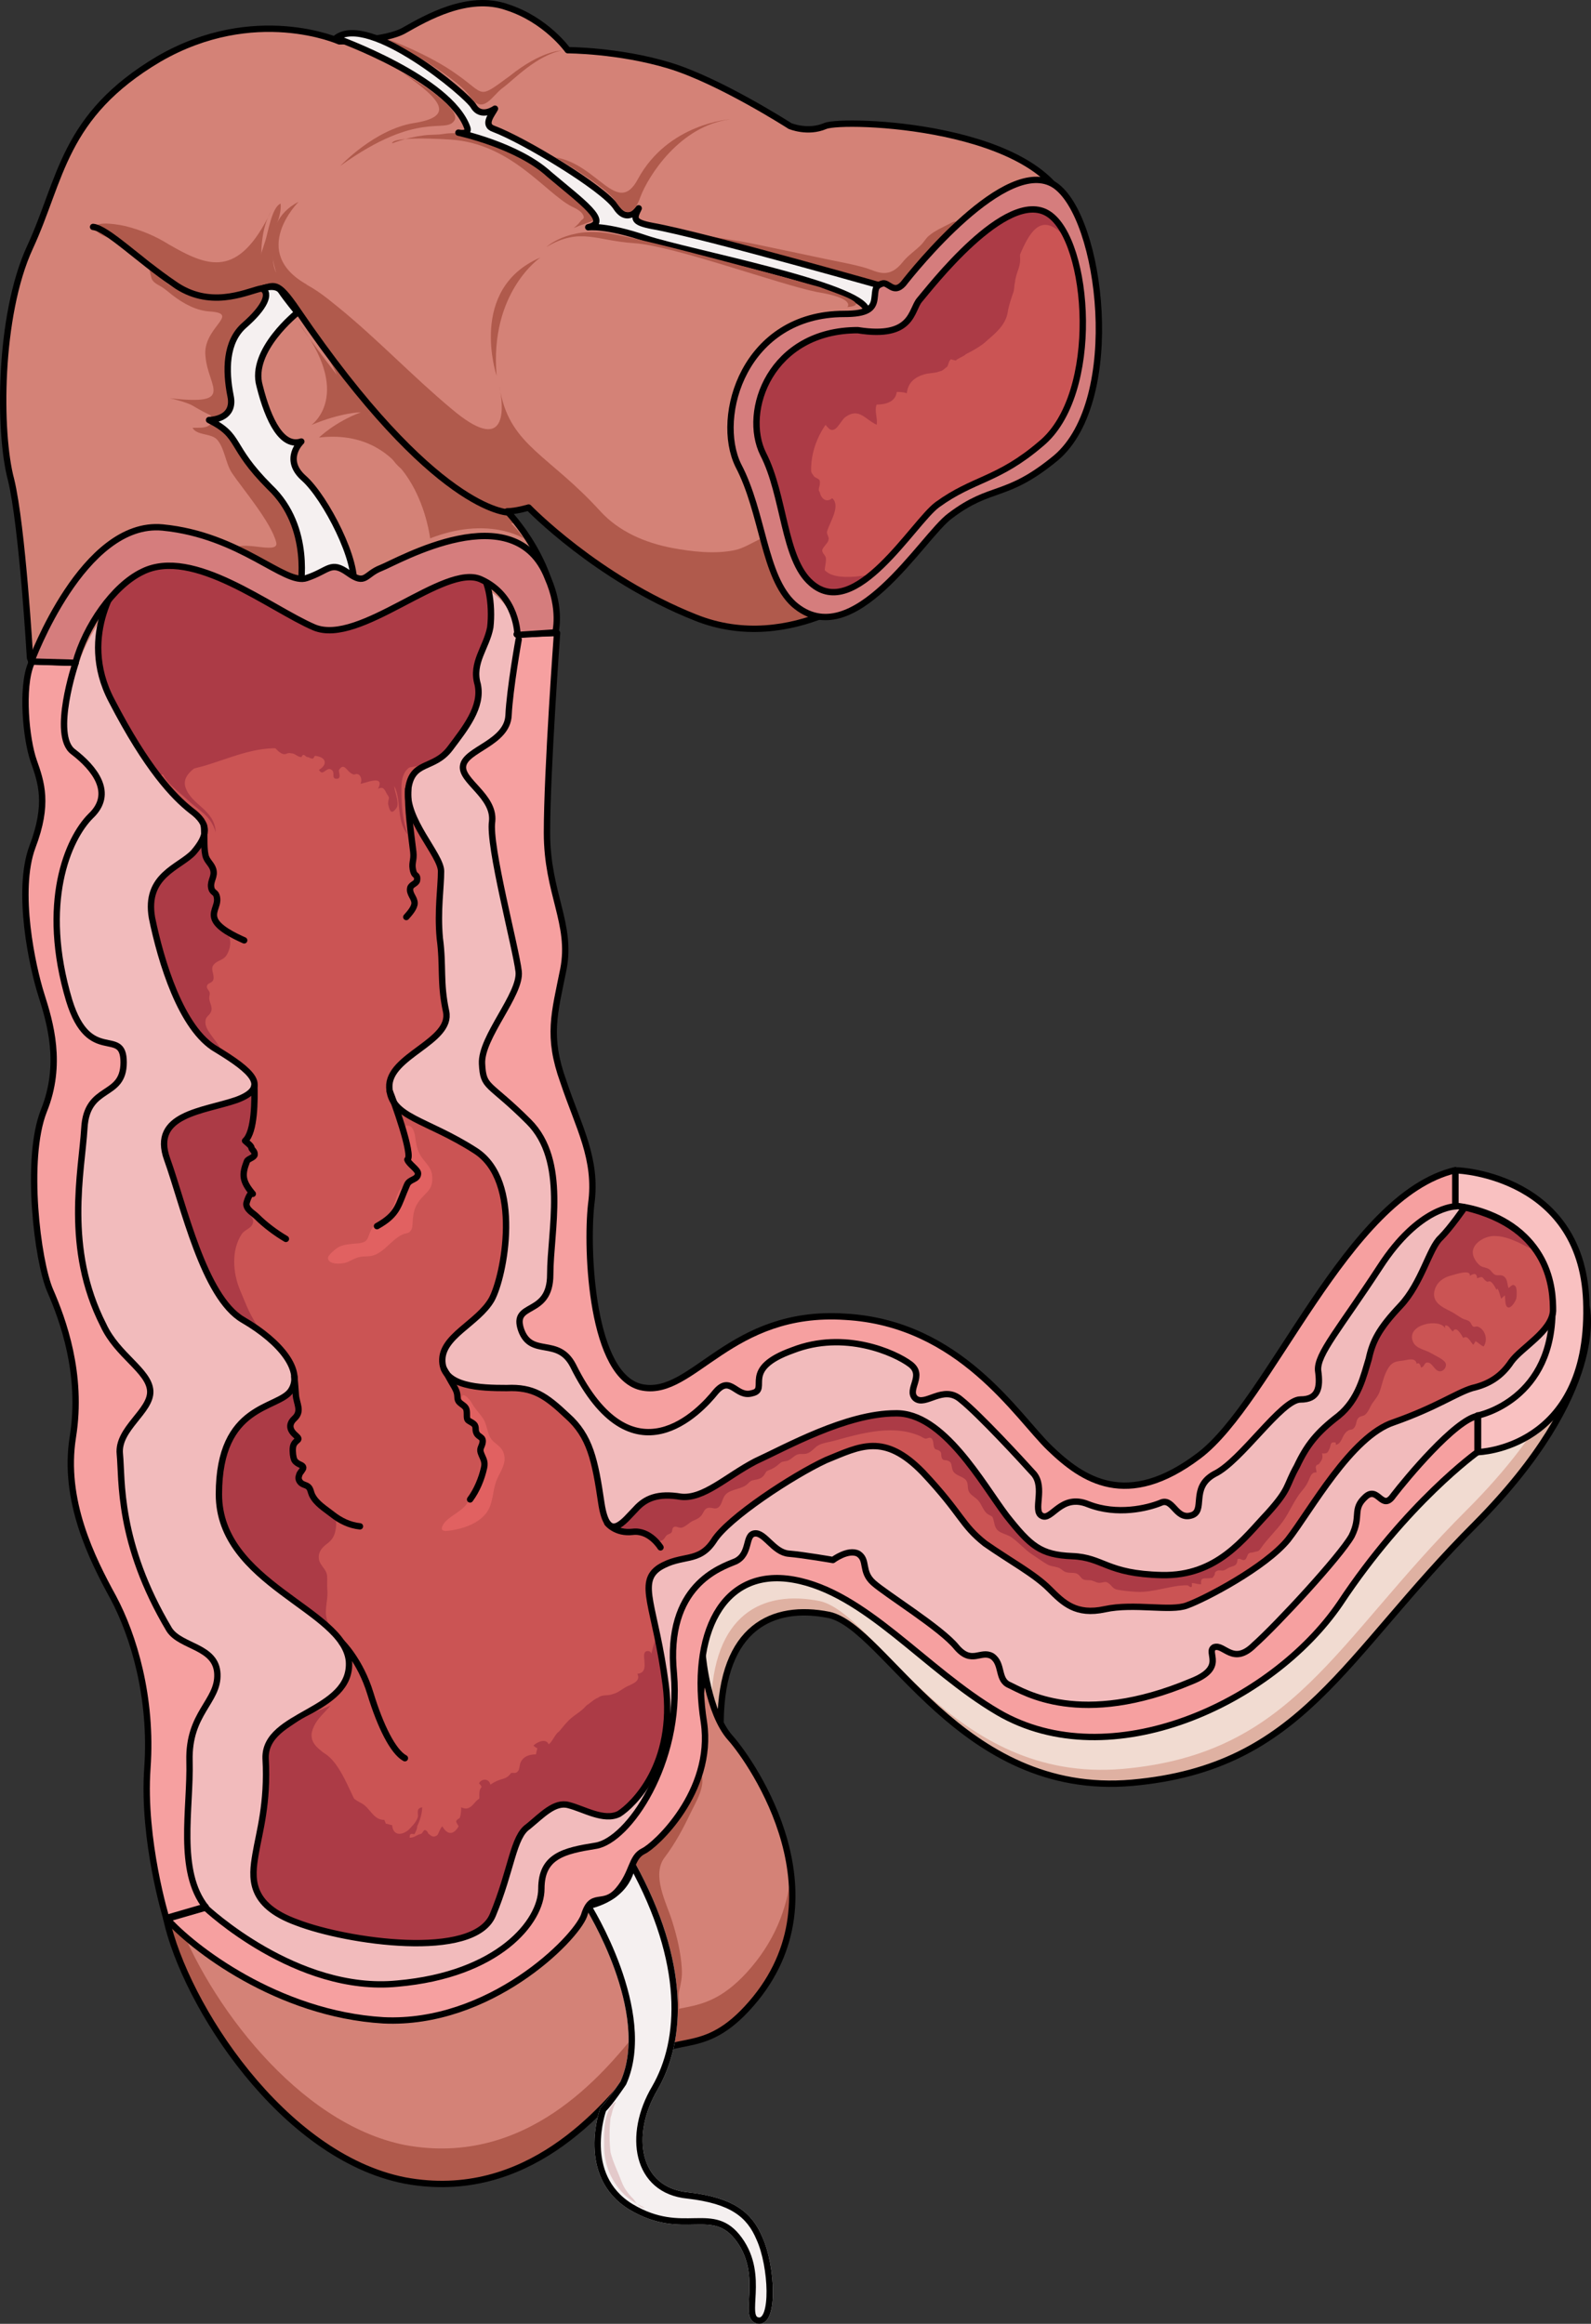 <?xml version="1.0" encoding="utf-8"?>
<!-- Generator: Adobe Illustrator 16.0.0, SVG Export Plug-In . SVG Version: 6.00 Build 0)  -->
<!DOCTYPE svg PUBLIC "-//W3C//DTD SVG 1.1//EN" "http://www.w3.org/Graphics/SVG/1.1/DTD/svg11.dtd">
<svg version="1.1" id="Layer_1" xmlns="http://www.w3.org/2000/svg" xmlns:xlink="http://www.w3.org/1999/xlink" x="0px" y="0px"
	 width="250.163px" height="365.31px" viewBox="0 0 250.163 365.31" enable-background="new 0 0 250.163 365.31"
	 xml:space="preserve">
<rect x="0" y="0" width="250.163" height="365.31" fill="#333333" stroke="none"/>
<g>
	<path fill-rule="evenodd" clip-rule="evenodd" fill="#D48277" d="M4.838,103.38c0,0-1.191-20.456-2.979-27.805
		c-1.984-7.547-1.984-25.818,2.979-36.741C9.8,28.109,9.998,18.377,25.083,9.44C40.169,0.503,53.27,6.66,53.27,6.66
		s7.542,0,10.52-1.788c3.176-1.986,9.925-5.958,16.078-3.773c5.955,2.185,9.329,6.752,9.329,6.752s8.138,0,16.077,2.582
		c7.94,2.383,19.056,9.334,19.056,9.334s2.778,1.39,5.558,0c2.779-1.192,34.537-0.199,38.508,13.902
		c3.97,14.3-29.774,57.992-29.774,57.992s-13.895,11.718-29.178,5.561C93.96,91.066,83.241,79.746,83.241,79.746
		s-1.984,0.794-3.374,0.794c0,0,8.535,8.54,7.543,19.066c-0.993,10.327-3.177,31.578-3.177,47.267
		c0,15.491,6.947,50.645,6.551,57.596c-0.397,6.752,6.55,22.839,15.085,17.079c8.733-5.958,22.827-23.037,46.447-4.17
		c9.131,7.348,14.093,19.265,24.613,18.271c10.52-1.191,20.643-11.916,27.192-21.449c6.551-9.335,18.063-27.606,24.613-27.805
		c0,0,18.46,3.972,17.269,20.258c-0.992,16.285-13.299,19.065-13.299,19.065s-18.46,17.08-23.818,24.429
		c-5.559,7.149-18.46,23.038-35.53,19.86s-23.62-9.136-32.949-17.08c-9.528-7.944-27.193-9.334-31.561,2.185
		c-4.367,11.718,2.184,24.825-8.138,33.563c-10.123,8.938-10.123,8.54-13.498,11.917c-3.176,3.376-23.62,28.201-57.959,0.198
		c-5.161-3.972,0.198-29.394-3.375-38.926c-3.572-9.335-11.711-13.506-10.52-31.976c0.992-18.47-2.184-24.229-4.962-31.578
		c-2.581-7.348-1.39-22.442,0-28.003c1.389-5.362-0.794-9.93-2.978-18.47c-2.184-8.342,0-22.84,1.984-27.606
		C11.189,119.268,4.838,103.38,4.838,103.38L4.838,103.38z"/>
	<path fill-rule="evenodd" clip-rule="evenodd" fill="#B05A4C" d="M146.897,36.448c0.202-0.128,0.408-0.247,0.618-0.359
		c0.61-0.327,1.236-0.639,1.857-0.945c0.184-0.091,0.706-0.415,0.936-0.275c0.781,0.476-1.489,3.213-1.718,3.526
		c-0.962,1.316-2.183,2.395-3.101,3.754c-0.626,0.926-1.264,2.185-2.22,2.815c-1.08,0.712-2.283,1.227-3.599,1.059
		c-0.65-0.083-1.357-0.464-1.86-0.877c-0.479-0.393-1.012-0.598-1.624-0.78c-1.401-0.418-2.734-1.012-4.134-1.428
		c-1.687-0.501-3.408-1.034-5.15-1.299c-3.396-0.516-6.825-0.937-10.149-1.826c-2.616-0.699-5.284-1.412-7.767-2.511
		c-0.173-0.076-0.877-0.336-0.593-0.624c0.142-0.143,0.75,0.004,0.917,0.023c0.776,0.09,1.57,0.255,2.33,0.437
		c0.782,0.188,1.604,0.28,2.405,0.407c1.598,0.253,3.162,0.521,4.751,0.852c3.644,0.759,7.287,1.521,10.927,2.299
		c2.157,0.461,4.381,0.825,6.497,1.457c1.782,0.592,3.565,1.774,5.744-0.985c0.853-1.08,2.031-1.793,2.966-2.784
		c0.387-0.412,0.641-0.9,1.081-1.283C146.289,36.861,146.587,36.645,146.897,36.448z"/>
	<path fill-rule="evenodd" clip-rule="evenodd" fill="#B05A4C" d="M61.671,22.535c0.001,0.001,0.507-0.191,0.534-0.201
		c1.44-0.509,2.945-0.858,4.459-1.055c1.016-0.132,2.076-0.057,3.072-0.224c1.095-0.184,2.28-0.125,3.383-0.037
		c0.527,0.042,1.09,0.053,1.603,0.202c0.816,0.237,1.47,0.821,2.292,1.04c0.735,0.195,1.426,0.437,2.142,0.695
		c0.851,0.308,1.782,0.41,2.618,0.733c0.835,0.322,1.624,0.766,2.387,1.227c1.232,0.744,2.606,1.505,3.623,2.545
		c0.558,0.571,0.995,1.245,1.545,1.824c0.547,0.575,1.231,1.015,1.764,1.602c0.42,0.463,0.8,0.963,1.226,1.423
		c0.483,0.521,1.311,1.003,1.271,1.808c-0.028,0.583-0.639,0.689-1.103,0.861c-0.428,0.159-0.841,0.329-1.277,0.464
		c-0.325,0.102-0.666,0.334-1.008,0.352c0.277-0.133,0.532-0.399,0.745-0.618c0.158-0.162,0.275-0.359,0.43-0.523
		c0.109-0.116,0.324-0.21,0.388-0.35c0.075-0.164-0.018-0.395-0.095-0.539c-0.341-0.632-1.182-1.015-1.793-1.306
		c-4.171-2.183-9.533-9.923-19.067-10.519C61.076,21.344,61.671,22.535,61.671,22.535z"/>
	<g>
		<path fill="#B05A4C" d="M61.184,71.361c0.428,0.731,0.91,1.421,1.463,1.941c0.581,0.545,1.305,0.934,1.91,1.458
			c0.942,0.817,1.805,1.431,2.902,2.041c1.254,0.697,1.939,1.971,3.22,2.631c1.694,0.875,3.165,1.328,5.003,1.626
			c1.824,0.297,3.529,1.546,5.454,1.159c-0.112-0.139-0.159-0.317-0.21-0.488c-0.633-0.755-1.059-1.188-1.059-1.188
			c1.39,0,3.374-0.794,3.374-0.794s10.719,11.32,26.201,17.477c7.43,2.993,14.526,1.759,19.862-0.296
			c0.367-1.693,0.203-3.543-0.28-5.222c-0.792-2.75-2.933-6.981-6.019-7.653c-2.504-0.545-5.032,1.902-7.411,2.417
			c-3.128,0.677-6.816,0.257-9.926-0.334c-4.221-0.801-8.354-2.565-11.292-5.789c-8.022-8.802-14.009-10.255-15.682-18.688
			c0.443,2.764,0.937,9.959-7.725,2.592c-6.123-5.111-11.616-10.943-17.806-15.975c-2.055-1.67-4.371-3.588-6.966-4.337
			c-0.849-0.245-1.607-0.106-2.207-0.486c-0.199-0.126-0.381-0.31-0.543-0.585c-0.731-1.239-0.479-3.125-0.551-4.502
			c-0.116-2.253,1.434-4.073,1.229-6.358c-1.396,0.554-1.969,4.567-2.447,5.983c-0.414,1.225-1.973,5.7-0.666,6.731
			c0.537,0.424,2.098,0.087,2.857,0.546c0.814,0.493,1.531,1.255,2.152,1.969c1.376,1.583,1.978,3.458,3.091,5.125
			c1.55,2.321,3.084,4.632,4.155,7.25c0.523,1.276,1.044,2.991,2.004,4.002c0.742,0.781,1.814,0.688,2.628,1.345
			c1.279,1.034,1.419,2.716,2.099,4.109C60.346,69.781,60.734,70.594,61.184,71.361z"/>
		<path fill="#B05A4C" d="M78.695,61.659c-0.094-0.591-0.187-0.984-0.187-0.984C78.561,61.021,78.631,61.334,78.695,61.659z"/>
	</g>
	<path fill-rule="evenodd" clip-rule="evenodd" fill="#B05A4C" d="M42.595,33.274c-0.926,1.558-1.312,3.542-1.456,5.317
		C41,40.313,41.276,42.007,41.27,43.72c-0.005,1.323,0.707,2.331-0.974,2.667c-1.299,0.26-2.715,0.108-4.004-0.063
		c-2.875-0.38-6.094,0.521-8.669-1.25c-1.578-1.085-2.709-2.787-4.183-4c-0.731-0.602-1.421-0.952-2.267-1.353
		c-0.897-0.424-1.495-1.114-2.313-1.629c-0.827-0.521-3.837-1.033-3.838-2.271c-0.002-1.253,4.142-0.417,4.823-0.245
		c2.348,0.596,4.611,1.536,6.663,2.827C32.666,41.958,37.432,43.932,42.595,33.274z"/>
	<path fill-rule="evenodd" clip-rule="evenodd" fill="#B05A4C" d="M23.472,42.389c0.083,0.058,0.262,1.293,0.438,1.568
		c0.317,0.499,0.778,0.733,1.281,1.014c0.718,0.401,1.284,0.943,1.938,1.443c1.719,1.317,3.774,2.462,5.985,2.558
		c4.777,0.395-1.393,2.569-0.796,7.113c0.398,4.742,4.777,7.706-5.573,6.52c0,0,2.588,0.593,3.583,1.186
		c1.175,0.7,2.153,1.243,3.431,1.765c0.975,0.398,2.342,1.05,3.253,0.268c1.26-1.082,1.414-3.126,1.185-4.646
		c-0.308-2.037-0.99-4.227-0.6-6.316c0.266-1.428,1.576-2.618,2.303-3.817c0.514-0.847,0.756-1.761,1.138-2.664
		c0.272-0.647,0.729-1.197,0.985-1.842c0.32-0.804,0.078-1.236-0.311-1.998c-0.737-1.444-2.078-1.092-3.497-0.738
		c-2.174,0.542-4.325,1.281-6.506,1.768c-1.567,0.35-3.44,0.193-4.859-0.626c-0.68-0.392-1.273-1.03-1.903-1.514
		C24.464,43.059,23.979,42.743,23.472,42.389z"/>
	<path fill-rule="evenodd" clip-rule="evenodd" fill="#B05A4C" d="M30.686,67.243c0.965,0.001,2.201,0.078,2.638-0.926
		c0.28-0.646-0.238-1.063-0.69-1.466c-0.38-0.338-1.276-0.73-1.053-1.233c0.197-0.443,1.046-0.526,1.438-0.729
		c0.716-0.371,1.283-1.012,2.063-1.267c1.748-0.572,2.084,1.479,2.637,2.649c0.388,0.821,0.738,1.677,0.861,2.587
		c0.102,0.742-0.063,1.443,0.237,2.142c0.415,0.968,1.229,1.633,2.037,2.265c1.151,0.9,2.149,1.938,3.032,3.101
		c1.833,2.415,4.877,3.764,6.046,6.647c0.677,1.669,1.125,3.353,1.62,5.082c0.411,1.438,1.214,3.322,0.734,4.845
		c-0.828,2.623-5.884,0.477-7.354-0.073c-2.133-0.797-4.383-1.442-6.381-2.549c-0.553-0.307-1.941-0.91-1.695-1.783
		c0.553-1.962,7.108,0.851,6.575-1.276c-0.793-3.165-5.355-8.506-6.942-10.879c-1.03-1.541-1.11-3.706-2.267-5.17
		c-0.926-1.172-3.252-0.675-3.949-1.958C30.402,67.244,30.541,67.243,30.686,67.243z"/>
	<path fill-rule="evenodd" clip-rule="evenodd" fill="#F1DBD1" d="M249.461,205.474c0,0,3.374,13.092-17.467,34.117
		c-20.841,20.827-27.192,38.282-53.988,40.663c-26.994,2.38-38.705-24.397-47.637-26.382c-8.932-1.785-16.871,1.984-17.07,16.662
		c-0.198,8.133-0.198,8.133-0.198,8.133c-5.16-6.348-5.16-6.348-5.16-6.348s-1.985-11.901,0.794-17.257
		c2.977-5.554,10.321-8.133,10.321-8.133s6.55-2.776,14.291,1.785c7.939,4.761,18.459,15.075,25.009,18.249s19.65,4.959,28.78,0
		c9.329-4.959,16.078-9.322,21.04-16.265c4.764-7.142,8.932-11.505,12.306-14.679c3.573-3.174,9.527-9.521,13.895-11.307
		c4.366-1.983,7.146-2.776,9.329-6.942C245.888,213.805,249.461,205.474,249.461,205.474L249.461,205.474z"/>
	<path fill-rule="evenodd" clip-rule="evenodd" fill="#DFB1A2" d="M249.458,205.474c0,0-0.596,1.19-1.39,3.174
		c-0.795,5.752-4.37,15.67-17.48,28.762c-20.855,20.827-27.212,38.282-54.027,40.662c-27.014,2.381-38.733-24.397-47.672-26.381
		c-8.938-1.785-16.884,1.983-17.082,16.662c-0.199,8.133-0.199,8.133-0.199,8.133c-3.973-4.761-3.973-4.761-3.973-4.761
		c0,0.396,0.199,0.595,0.199,0.595c5.164,6.348,5.164,6.348,5.164,6.348c0.199-8.133,0.199-8.133,0.199-8.133
		c0.198-14.678,8.144-18.447,17.082-16.662c8.938,1.984,20.657,28.762,47.672,26.382c26.815-2.381,33.171-19.836,54.027-40.663
		C252.835,218.566,249.458,205.474,249.458,205.474L249.458,205.474z"/>
	<path fill="none" stroke="#000000" stroke-linecap="round" stroke-linejoin="round" stroke-miterlimit="8" d="M249.461,205.474
		c0,0,3.374,13.092-17.467,34.117c-20.841,20.827-27.192,38.282-53.988,40.663c-26.994,2.38-38.705-24.397-47.637-26.382
		c-8.932-1.785-16.871,1.984-17.07,16.662c-0.198,8.133-0.198,8.133-0.198,8.133c-5.16-6.348-5.16-6.348-5.16-6.348
		s-1.985-11.901,0.794-17.257c2.977-5.554,10.321-8.133,10.321-8.133s6.55-2.776,14.291,1.785
		c7.939,4.761,18.459,15.075,25.009,18.249s19.65,4.959,28.78,0c9.329-4.959,16.078-9.322,21.04-16.265
		c4.764-7.142,8.932-11.505,12.306-14.679c3.573-3.174,9.527-9.521,13.895-11.307c4.366-1.983,7.146-2.776,9.329-6.942
		C245.888,213.805,249.461,205.474,249.461,205.474L249.461,205.474z"/>
	<path fill-rule="evenodd" clip-rule="evenodd" fill="#D48277" d="M110.494,260.314c0,0,0.794,8.942,4.365,12.916
		c3.374,3.775,18.456,25.435,2.58,42.523c-7.541,8.147-11.906,3.18-17.265,9.34c-5.159,6.358-17.265,21.261-36.514,17.685
		c-19.249-3.775-34.529-27.62-37.506-41.133c2.977-0.794,2.977-0.794,2.977-0.794s16.074,13.909,28.576,14.505
		c12.502,0.795,25.996-8.544,32.347-16.294c6.548-7.749,10.12-9.339,12.502-11.922C104.938,284.755,111.486,267.269,110.494,260.314
		L110.494,260.314z"/>
	<path fill-rule="evenodd" clip-rule="evenodd" fill="#B05A4C" d="M104.505,291.991c-2.097,2.764,0.262,7.099,1.149,9.907
		c0.78,2.466,1.391,4.989,1.552,7.579c0.086,1.366-0.15,2.302-0.421,3.555c-0.19,0.88,0.114,1.829-0.026,2.722
		c-0.128,0.81-0.479,1.441-1.376,1.501c-0.86-1.966-0.734-4.516-1.118-6.62c-0.388-2.122-0.984-4.264-1.847-6.236
		c-1.011-2.313-2.406-4.026-4.077-5.882c-1.305-1.448-1.853-2.652-1.545-4.584c0.319-1.996,1.473-2.923,3.077-4.057
		c1.324-0.936,2.195-1.786,3.155-3.075c1.864-2.503,3.309-5.213,5.075-7.789c0.674-0.982,1.529-1.842,2.103-0.398
		c0.848,2.134-0.767,4.589-1.666,6.479C107.397,287.494,106.115,289.868,104.505,291.991z"/>
	<path fill-rule="evenodd" clip-rule="evenodd" fill="#B05A4C" d="M117.379,310.124c-7.535,8.162-11.898,3.186-17.253,9.356
		c-5.156,6.37-17.253,21.301-36.489,17.717c-16.857-3.384-30.938-22.494-35.896-36.031c-1.586,0.398-1.586,0.398-1.586,0.398
		C29.13,315.1,44.4,338.989,63.637,342.771c19.236,3.583,31.333-11.347,36.489-17.717c5.354-6.172,9.718-1.194,17.253-9.356
		c6.148-6.569,7.536-13.935,6.941-20.703C123.726,300.17,121.742,305.346,117.379,310.124L117.379,310.124z"/>
	<path fill="none" stroke="#000000" stroke-linecap="round" stroke-linejoin="round" stroke-miterlimit="8" d="M110.494,260.314
		c0,0,0.794,8.942,4.365,12.916c3.374,3.775,18.456,25.435,2.58,42.523c-7.541,8.147-11.906,3.18-17.265,9.34
		c-5.159,6.358-17.265,21.261-36.514,17.685c-19.249-3.775-34.529-27.62-37.506-41.133c2.977-0.794,2.977-0.794,2.977-0.794
		s16.074,13.909,28.576,14.505c12.502,0.795,25.996-8.544,32.347-16.294c6.548-7.749,10.12-9.339,12.502-11.922
		C104.938,284.755,111.486,267.269,110.494,260.314L110.494,260.314z"/>
	<path fill-rule="evenodd" clip-rule="evenodd" fill="#F2BBBC" d="M228.744,187.403c-6.547,0.198-18.054,18.47-24.601,27.803
		c-6.547,9.533-16.665,20.257-27.18,21.448c-10.515,0.993-15.475-10.922-24.601-18.071c-23.609-19.065-37.695-1.986-46.424,3.972
		c-8.531,5.759-15.476-10.327-15.078-17.079c0.396-6.951-6.547-42.102-6.547-57.593c0-15.688,2.182-36.938,3.174-47.265
		c-5.951,0.397-5.951,0.397-5.951,0.397s0-6.156-5.754-8.738c-5.754-2.582-19.244,10.526-26.188,7.547
		c-6.944-2.979-19.046-12.909-26.982-8.738c-4.563,2.185-8.928,8.54-10.515,14.1c-6.943-0.198-6.943-0.198-6.943-0.198
		c1.19,2.78,5.952,15.887,4.364,20.256c-1.984,4.766-4.166,19.263-1.984,27.604c2.184,8.54,4.365,13.107,2.977,18.47
		c-1.389,5.561-2.579,20.653,0,28.002c2.777,7.348,5.952,13.106,4.96,31.576c-1.19,18.469,6.943,22.64,10.515,31.974
		c3.571,9.532-1.785,34.952,3.373,38.924c34.322,28.002,54.756,3.178,57.931-0.198c3.373-3.376,3.373-2.979,13.491-11.916
		c10.316-8.737,3.769-21.845,8.134-33.562c4.364-11.519,22.021-10.129,31.544-2.185c9.325,7.943,15.872,13.901,32.934,17.079
		c17.063,3.177,29.958-12.71,35.513-19.859c5.356-7.349,23.808-24.428,23.808-24.428s12.3-2.78,13.292-19.064
		C247.195,191.375,228.744,187.403,228.744,187.403L228.744,187.403z"/>
	<path fill="none" stroke="#000000" stroke-linecap="round" stroke-linejoin="round" stroke-miterlimit="8" d="M4.717,103.42
		c0,0-1.19-20.655-2.977-28.003c-1.985-7.349-1.985-25.818,2.977-36.543C9.68,28.149,9.878,18.219,24.964,9.282
		c15.085-8.738,28.384-2.78,28.384-2.78s7.344,0,10.321-1.788c3.176-1.787,9.925-5.759,16.078-3.575
		c6.153,1.986,9.527,6.752,9.527,6.752s7.939,0,15.88,2.383c7.939,2.383,19.055,9.533,19.055,9.533s2.779,1.191,5.558,0
		c2.779-1.192,34.538-0.199,38.508,13.902c3.97,14.101-29.774,57.794-29.774,57.794s-13.894,11.717-29.178,5.561
		C93.84,90.908,83.121,79.786,83.121,79.786s-1.984,0.596-3.374,0.596c0,0,8.535,8.739,7.543,19.066
		c-0.993,10.328-3.176,31.776-3.176,47.268c0,15.689,6.946,50.843,6.55,57.595c-0.396,6.951,6.55,22.84,15.284,17.08
		c8.535-5.76,22.628-22.839,46.248-3.972c9.131,7.348,14.093,19.265,24.613,18.072c10.52-0.992,20.643-11.916,27.193-21.25
		c6.55-9.533,18.063-27.606,24.612-28.003c0,0,18.46,3.972,17.468,20.257c-1.191,16.286-13.498,19.265-13.498,19.265
		s-18.459,17.08-23.818,24.229c-5.558,7.349-18.46,23.237-35.53,20.06c-17.07-3.377-23.62-9.136-32.949-17.08
		c-9.527-7.944-27.193-9.533-31.561,2.185c-4.366,11.519,2.184,24.825-7.939,33.563c-10.321,8.739-10.321,8.54-13.497,11.917
		c-3.375,3.376-23.621,28.201-58.158,0.198c-4.962-4.171,0.198-29.394-3.374-38.926c-3.375-9.533-11.513-13.506-10.521-31.976
		c0.992-18.669-2.184-24.229-4.962-31.578c-2.58-7.348-1.191-22.641,0-28.003c1.39-5.561-0.795-10.129-2.978-18.47
		c-2.184-8.54,0-22.84,1.985-27.805C11.069,119.308,4.717,103.42,4.717,103.42L4.717,103.42z"/>
	<path fill="none" stroke="#000000" stroke-linecap="round" stroke-linejoin="round" stroke-miterlimit="8" d="M79.915,80.555
		c0,0-11.508,0-33.136-31.773c-3.373-4.965-3.572-3.773-5.953-3.376c-2.381,0.596-7.937,3.177-13.492-0.794
		c-5.556-3.773-10.517-8.738-12.699-8.937"/>
	<path fill-rule="evenodd" clip-rule="evenodd" fill="#F5F0F0" d="M52.795,5.921c0.479,0.156,0.953,0.328,1.426,0.502
		c2.977,1.097,5.896,2.387,8.676,3.918c1.7,0.937,3.355,1.971,4.885,3.171c0.734,0.577,1.394,1.203,2.038,1.866
		c0.831,0.855,1.894,1.441,2.681,2.352c0.362,0.418,0.771,0.844,0.996,1.352c0.177,0.396,0.553,1.354,0.025,1.601
		c-0.469,0.219-1.018-0.106-1.482,0.119c1.382,0.304,2.771,0.709,4.123,1.159c3.594,1.195,7.311,2.782,10.129,5.376
		c5.153,4.363,9.712,7.536,6.145,8.329c0,0,2.774-0.396,9.117,1.785c6.541,2.181,34.091,7.337,34.686,11.303
		c4.757-3.173,4.757-3.173,4.757-3.173s-30.523-8.725-38.451-10.113c-3.171-0.595-2.973-1.19-2.181-2.776
		c0,0-1.783,2.578-3.567-0.198c-1.981-2.975-14.469-10.51-19.226-12.295c-1.784-0.595-0.198-2.38,0.198-3.173
		c0,0-2.181,1.586-3.369-0.396C73.408,14.844,57.948,1.955,52.795,5.921z"/>
	<path fill="none" stroke="#000000" stroke-linecap="round" stroke-linejoin="round" stroke-miterlimit="10" d="M52.855,5.98
		c0,0,17.838,6.346,20.612,14.08c0.396,1.19-1.387,0.793-1.387,0.793s9.315,1.983,14.271,6.544c5.153,4.363,9.712,7.536,6.144,8.329
		c0,0,2.775-0.396,9.118,1.785c6.54,2.181,34.091,7.337,34.685,11.303c4.757-3.173,4.757-3.173,4.757-3.173
		s-30.522-8.726-38.451-10.114c-3.171-0.595-2.973-1.189-2.18-2.776c0,0-1.784,2.578-3.567-0.198
		c-1.982-2.975-14.469-10.51-19.226-12.295c-1.784-0.595-0.198-2.379,0.197-3.173c0,0-2.18,1.586-3.369-0.396
		C73.468,14.904,58.009,2.014,52.855,5.98L52.855,5.98z"/>
	<path fill-rule="evenodd" clip-rule="evenodd" fill="#F5F0F0" d="M41.219,45.35c0,0,2.186-0.795,2.979,0.398
		c0.795,1.193,2.583,3.38,2.583,3.38s-7.549,5.965-5.96,11.533c1.391,5.568,3.576,9.743,6.556,8.749c0,0-2.979,2.784,0.397,5.767
		s8.74,13.322,7.747,17.299c-8.343,0.199-8.343,0.199-8.343,0.199s1.986-9.743-4.769-16.106c-6.556-6.562-4.37-7.954-9.535-10.539
		c0,0,4.172,0,3.377-3.778c-0.794-3.977-0.794-8.55,2.186-11.135C41.616,48.333,42.609,46.145,41.219,45.35L41.219,45.35z"/>
	<path fill="none" stroke="#000000" stroke-linecap="round" stroke-linejoin="round" stroke-miterlimit="10" d="M41.219,45.35
		c0,0,2.186-0.795,2.979,0.398c0.795,1.193,2.583,3.38,2.583,3.38s-7.549,5.965-5.96,11.533c1.391,5.568,3.576,9.743,6.556,8.749
		c0,0-2.979,2.784,0.397,5.767s8.74,13.322,7.747,17.299c-8.343,0.199-8.343,0.199-8.343,0.199s1.986-9.743-4.769-16.106
		c-6.556-6.562-4.37-7.954-9.535-10.539c0,0,4.172,0,3.377-3.778c-0.794-3.977-0.794-8.55,2.186-11.135
		C41.616,48.333,42.609,46.145,41.219,45.35L41.219,45.35z"/>
	<path fill-rule="evenodd" clip-rule="evenodd" fill="#F6A0A0" d="M81.291,99.713c6.354-0.199,6.354-0.199,6.354-0.199
		s-1.589,21.658-1.589,31.394c0,9.537,3.972,14.306,2.582,21.459c-1.391,6.954-2.582,10.53,0,17.684
		c2.383,7.152,5.361,12.12,4.368,19.272c-0.794,7.153,0,27.42,8.143,28.811c7.942,1.391,13.701-12.319,31.772-11.127
		c18.07,0.993,27.007,15.696,32.17,20.664c5.162,4.967,12.113,9.735,23.432,1.192c11.319-8.544,23.234-40.931,40.312-44.904
		c0,5.563,0,5.563,0,5.563s-5.759,0-11.915,9.537c-6.354,9.735-9.929,13.709-9.729,16.292c0.396,2.782,0,4.57-2.78,4.57
		c-2.979,0-9.333,9.736-13.504,11.723c-3.972,2.186-1.191,5.961-3.772,6.557c-2.383,0.597-2.78-2.98-4.767-1.986
		c-1.985,0.795-6.751,1.986-11.318,0.198c-4.369-1.788-5.759,2.782-7.348,1.788c-1.39-0.795,0.596-4.371-1.191-6.557
		c-1.787-1.986-8.539-9.339-11.518-11.723c-2.78-2.385-5.561,1.192-7.148-0.199c-1.391-1.391,1.588-3.576-0.795-5.364
		s-10.326-5.364-18.468-2.186c-8.34,2.98-3.574,6.159-6.354,6.756c-2.581,0.794-3.376-2.98-5.759-0.199
		c-2.383,2.98-13.106,14.703-22.439-4.172c-2.383-4.57-6.553-1.192-8.142-5.563c-1.589-4.57,4.567-1.987,4.567-8.743
		c0-6.755,2.78-17.882-3.376-24.041c-6.354-6.358-7.148-5.166-7.348-9.14c-0.198-4.173,6.156-10.929,5.76-14.505
		c-0.397-3.576-4.767-19.869-4.171-23.644c0.397-3.974-4.964-6.358-4.567-8.743c0.397-2.583,6.95-3.576,7.149-7.948
		c0.198-4.172,1.589-11.921,1.589-11.921"/>
	<path fill-rule="evenodd" clip-rule="evenodd" fill="#F9C1C1" d="M228.835,183.995c0,5.56,0,5.56,0,5.56
		s14.858,0.993,15.255,15.687c0.396,14.893-11.688,17.275-11.688,17.275c0,5.758,0,5.758,0,5.758s17.434-0.396,17.037-22.835
		c-0.197-20.65-20.207-21.444-20.207-21.444"/>
	<path fill="none" stroke="#000000" stroke-linecap="round" stroke-linejoin="round" stroke-miterlimit="10" d="M228.835,183.995
		c0,5.56,0,5.56,0,5.56s14.858,0.993,15.255,15.687c0.396,14.893-11.688,17.275-11.688,17.275c0,5.758,0,5.758,0,5.758
		s17.434-0.396,17.037-22.835c-0.197-20.65-20.207-21.444-20.207-21.444"/>
	<path fill-rule="evenodd" clip-rule="evenodd" fill="#F5F0F0" d="M99.399,293.075c0,0-0.198,4.967-6.937,6.556
		c0,0,10.504,16.689,5.549,27.815c0,0-1.981,2.98-3.171,4.172c0,0-3.766,10.331,4.36,15.299c8.324,4.967,12.883-0.597,17.045,5.165
		s0.396,12.318,2.973,12.716s2.18-8.543,0.198-12.914c-1.586-3.775-4.36-5.961-11.297-6.755c-8.126-0.795-9.514-9.537-5.153-16.888
		C107.327,320.691,107.922,308.572,99.399,293.075L99.399,293.075z"/>
	<path fill="none" stroke="#F5F0F0" stroke-linejoin="round" stroke-miterlimit="10" d="M99.399,293.075
		c0,0-0.198,4.967-6.937,6.556c0,0,10.504,16.689,5.549,27.815c0,0-1.981,2.98-3.171,4.172c0,0-3.766,10.331,4.36,15.299
		c8.324,4.967,12.883-0.597,17.045,5.165s0.396,12.318,2.973,12.716s2.18-8.543,0.198-12.914c-1.586-3.775-4.36-5.961-11.297-6.755
		c-8.126-0.795-9.514-9.537-5.153-16.888C107.327,320.691,107.922,308.572,99.399,293.075L99.399,293.075z"/>
	<path fill="none" stroke="#000000" stroke-linecap="round" stroke-linejoin="round" stroke-miterlimit="10" d="M99.399,293.075
		c0,0-0.198,4.967-6.937,6.556c0,0,10.504,16.689,5.549,27.815c0,0-1.981,2.98-3.171,4.172c0,0-3.766,10.331,4.36,15.299
		c8.324,4.967,12.883-0.597,17.045,5.165s0.396,12.318,2.973,12.716s2.18-8.543,0.198-12.914c-1.586-3.775-4.36-5.961-11.297-6.755
		c-8.126-0.795-9.514-9.537-5.153-16.888C107.327,320.691,107.922,308.572,99.399,293.075L99.399,293.075z"/>
	<path fill-rule="evenodd" clip-rule="evenodd" fill="#D57D7D" d="M149.393,81.093c-4.361,3.174-15.267,22.021-24.586,13.887
		c-4.759-4.365-4.759-14.284-8.725-21.823c-3.767-7.737,0.992-23.807,16.655-23.807c3.569,0,4.561-0.793,4.759-2.38
		c0.198-1.389,0-1.984,1.189-2.381c0.992-0.397,1.785,1.786,3.371,0c1.388-1.786,16.259-20.434,23.793-15.475
		c7.337,4.96,10.905,33.727,0.198,42.853C158.117,78.514,155.936,76.133,149.393,81.093L149.393,81.093z"/>
	<path fill="none" stroke="#000000" stroke-linecap="round" stroke-linejoin="round" stroke-miterlimit="8" d="M149.393,81.093
		c-4.361,3.174-15.267,22.021-24.586,13.887c-4.759-4.365-4.759-14.284-8.725-21.823c-3.767-7.737,0.992-23.807,16.655-23.807
		c3.569,0,4.561-0.793,4.759-2.38c0.198-1.389,0-1.984,1.189-2.381c0.992-0.397,1.785,1.786,3.371,0
		c1.388-1.786,16.259-20.434,23.793-15.475c7.337,4.96,10.905,33.727,0.198,42.853C158.117,78.514,155.936,76.133,149.393,81.093
		L149.393,81.093z"/>
	<path fill-rule="evenodd" clip-rule="evenodd" fill="#CB5454" d="M147.374,79.343c-3.768,2.784-12.891,18.492-19.831,12.328
		c-4.363-3.778-4.165-13.72-7.536-20.281c-3.372-6.76,1.189-19.486,14.873-19.486c8.727,1.392,8.329-3.182,9.718-4.772
		c1.389-1.59,13.684-17.696,20.229-13.521c6.544,4.175,8.329,28.434-1.19,36.188C156.894,75.565,153.125,75.167,147.374,79.343
		L147.374,79.343z"/>
	<path fill-rule="evenodd" clip-rule="evenodd" fill="#AC3B46" d="M128.722,78.837c-3.368-6.746,0.198-16.269,13.672-20.237
		c7.925-2.183,12.681-7.738,13.869-9.523c4.161-6.15,5.152-18.849,11.492-11.507c-0.792-1.786-1.783-3.175-2.972-3.968
		c-6.539-4.167-18.823,11.904-20.211,13.492c-1.387,1.587-0.99,6.15-9.708,4.762c-13.672,0-18.229,12.698-14.86,19.443
		c3.368,6.547,3.17,16.468,7.529,20.237c2.972,2.58,6.142,1.389,9.313-1.19C123.769,92.527,131.495,83.996,128.722,78.837
		L128.722,78.837z"/>
	<path fill="none" stroke="#000000" stroke-linecap="round" stroke-linejoin="round" stroke-miterlimit="10" d="M147.374,79.343
		c-3.768,2.784-12.891,18.492-19.831,12.328c-4.363-3.778-4.165-13.72-7.536-20.281c-3.372-6.76,1.189-19.486,14.873-19.486
		c8.727,1.392,8.329-3.182,9.718-4.772c1.389-1.59,13.684-17.696,20.229-13.521c6.544,4.175,8.329,28.434-1.19,36.188
		C156.894,75.565,153.125,75.167,147.374,79.343L147.374,79.343z"/>
	<path fill-rule="evenodd" clip-rule="evenodd" fill="#F6A0A0" d="M26.155,301.521c6.151-1.786,6.151-1.786,6.151-1.786
		s14.286,13.498,30.159,11.91c15.874-1.39,22.62-9.727,22.62-14.888c0-5.162,3.572-5.956,8.532-6.75
		c5.159-0.794,13.493-13.102,12.303-26.997c-1.39-13.896,7.341-16.675,9.723-17.667c2.381-1.191,1.389-4.169,2.976-4.367
		c1.588-0.199,2.977,2.978,5.357,3.176c2.382,0.198,6.945,0.992,6.945,0.992s2.381-1.786,3.969-0.992
		c1.587,0.992,0.396,2.779,2.381,4.565c1.984,1.787,10.715,7.146,13.096,10.124c2.381,2.779,3.77,0.397,5.556,1.39
		c1.786,1.191,0.794,3.771,2.778,4.566c2.183,0.992,11.111,6.749,28.572-0.596c5.556-2.184,2.183-4.566,3.571-5.36
		c1.588-0.596,2.977,2.978,6.35-0.396c3.571-3.177,13.493-13.896,15.278-17.072c1.588-3.176,0-4.168,2.183-6.153
		c1.984-1.787,2.58,2.382,4.365-0.199c1.984-2.58,9.723-11.91,13.295-12.506c0,5.757,0,5.757,0,5.757s-11.112,7.94-21.628,23.821
		c-10.715,15.683-36.113,27.395-53.772,17.072c-11.509-6.75-20.834-18.858-32.145-20.844c-11.31-1.985-16.271,8.734-14.088,22.432
		c1.588,10.918-7.738,19.454-9.524,20.248c-1.984,0.992-1.587,3.374-3.968,6.153c-2.382,2.779-4.167,0-5.357,3.971
		c-1.39,3.771-14.882,17.27-31.55,16.476C43.616,316.608,30.124,306.086,26.155,301.521L26.155,301.521z"/>
	<path fill="none" stroke="#000000" stroke-linecap="round" stroke-linejoin="round" stroke-miterlimit="8" d="M228.896,189.641
		c0,0-5.759,0-11.915,9.525c-6.354,9.725-9.929,13.693-9.73,16.273c0.397,2.778,0,4.564-2.78,4.564
		c-2.979,0-9.333,9.725-13.503,11.709c-3.972,2.183-1.191,5.953-3.773,6.549c-2.383,0.596-2.78-2.977-4.766-1.984
		c-1.986,0.794-6.752,1.984-11.319,0.198c-4.368-1.786-5.759,2.778-7.347,1.786c-1.391-0.794,0.596-4.366-1.191-6.549
		c-1.788-1.984-8.539-9.327-11.518-11.709c-2.78-2.382-5.561,1.19-7.149-0.198c-1.39-1.39,1.589-3.572-0.794-5.358
		s-10.326-5.358-18.468-2.184c-8.341,2.978-3.575,6.152-6.354,6.748c-2.582,0.794-3.376-2.977-5.759-0.198
		c-2.384,2.977-13.106,14.686-22.439-4.168c-2.383-4.564-6.554-1.19-8.142-5.557c-1.589-4.564,4.566-1.984,4.566-8.732
		c0-6.747,2.78-17.86-3.375-24.013c-6.354-6.351-7.149-5.16-7.348-9.129c-0.198-4.168,6.156-10.915,5.759-14.487
		s-4.766-19.846-4.17-23.616c0.396-3.969-4.965-6.351-4.567-8.732c0.396-2.58,6.95-3.572,7.148-7.938
		c0.199-4.168,1.589-11.907,1.589-11.907"/>
	<path fill="none" stroke="#000000" stroke-linecap="round" stroke-linejoin="round" stroke-miterlimit="8" d="M81.235,99.713
		c6.356-0.199,6.356-0.199,6.356-0.199s-1.589,21.656-1.589,31.391c0,9.536,3.973,14.305,2.582,21.457
		c-1.391,6.953-2.582,10.529,0,17.682c2.384,7.152,5.364,12.119,4.371,19.271c-0.795,7.152,0,27.417,8.145,28.808
		c7.946,1.392,13.707-12.317,31.784-11.125c18.078,0.993,27.018,15.695,32.183,20.662s12.118,9.734,23.44,1.191
		c11.324-8.543,23.243-40.927,40.327-44.9c0,5.563,0,5.563,0,5.563"/>
	<path fill-rule="evenodd" clip-rule="evenodd" fill="#F6A0A0" d="M4.9,103.955c6.956,0.199,6.956,0.199,6.956,0.199
		s-3.776,11.322-0.397,13.904c3.379,2.582,6.559,6.555,2.782,10.13c-3.577,3.575-7.95,13.705-3.379,29
		c3.181,10.329,8.547,3.973,8.547,9.733s-5.764,3.377-6.161,10.329c-0.398,6.753-3.181,18.87,2.98,30.986
		c2.187,4.768,7.155,7.151,7.354,10.329c0.198,3.178-5.168,5.959-4.771,9.932s-0.397,13.904,7.751,27.61
		c1.789,2.78,7.354,2.582,7.553,6.952c0.199,4.369-4.571,6.157-4.372,13.705c0.198,7.549-1.988,17.281,2.583,23.042
		c-6.161,1.787-6.161,1.787-6.161,1.787s-3.776-12.314-2.98-23.637c0.795-11.124-2.187-20.856-5.367-26.815
		c-3.378-6.158-7.949-15.295-6.359-25.227s-1.59-18.473-3.578-23.042c-1.986-4.568-3.975-20.657-0.993-28.205
		c2.981-7.35,0.993-13.905-0.397-18.274c-1.392-4.37-3.975-16.288-1.392-23.24c2.584-6.754,1.392-10.13,0.199-13.507
		c-1.192-3.376-1.987-11.521-0.397-15.294"/>
	<path fill="none" stroke="#000000" stroke-linecap="round" stroke-linejoin="round" stroke-miterlimit="8" d="M26.155,301.594
		c0,0-3.774-12.317-2.98-23.642c0.795-11.126-2.185-20.86-5.363-26.82c-3.377-6.159-7.946-15.298-6.356-25.231
		c1.589-9.934-1.59-18.477-3.576-23.046s-3.973-20.662-0.993-28.211c2.979-7.351,0.993-13.907-0.397-18.278
		c-1.391-4.37-3.973-16.291-1.391-23.244c2.582-6.755,1.391-10.132,0.199-13.509c-1.192-3.377-1.987-11.523-0.398-15.298"/>
	<path fill="none" stroke="#000000" stroke-linecap="round" stroke-linejoin="round" stroke-miterlimit="8" d="M11.871,104.254
		c0,0-3.783,11.32-0.398,13.901c3.386,2.582,6.572,6.554,2.788,10.128c-3.584,3.574-7.966,13.703-3.385,28.995
		c3.186,10.326,8.563,3.972,8.563,9.73s-5.774,3.376-6.173,10.327c-0.398,6.752-3.187,18.866,2.987,30.979
		c2.19,4.767,7.169,7.149,7.368,10.327s-5.178,5.958-4.779,9.93s-0.398,13.901,7.767,27.604c1.792,2.78,7.368,2.581,7.567,6.95
		s-4.58,6.156-4.381,13.703c0.199,7.546-1.992,17.277,2.589,23.036c-6.174,1.788-6.174,1.788-6.174,1.788"/>
	
		<line fill="none" stroke="#000000" stroke-linecap="round" stroke-linejoin="round" stroke-miterlimit="8" x1="4.915" y1="103.955" x2="11.875" y2="104.195"/>
	<path fill="none" stroke="#000000" stroke-linecap="round" stroke-linejoin="round" stroke-miterlimit="8" d="M232.315,222.514
		c0,5.757,0,5.757,0,5.757s-11.112,7.94-21.628,23.821c-10.715,15.683-36.113,27.395-53.772,17.072
		c-11.509-6.75-20.834-18.858-32.145-20.844c-11.31-1.985-16.271,8.734-14.088,22.432c1.588,10.918-7.738,19.454-9.524,20.248
		c-1.984,0.992-1.587,3.374-3.968,6.153c-2.382,2.779-4.167,0-5.357,3.971c-1.39,3.771-14.882,17.27-31.55,16.476
		c-16.667-0.992-30.159-11.514-34.128-16.079c6.151-1.786,6.151-1.786,6.151-1.786"/>
	<path fill="none" stroke="#000000" stroke-linecap="round" stroke-linejoin="round" stroke-miterlimit="8" d="M32.335,299.898
		c0,0,14.289,13.517,30.165,11.927c15.876-1.392,22.623-9.74,22.623-14.908c0-5.169,3.572-5.964,8.534-6.759
		c5.159-0.795,13.494-13.119,12.304-27.033c-1.389-13.914,7.343-16.697,9.725-17.691c2.381-1.192,1.389-4.174,2.977-4.373
		c1.588-0.198,2.977,2.982,5.358,3.181c2.381,0.199,6.945,0.994,6.945,0.994s2.382-1.789,3.969-0.994
		c1.588,0.994,0.397,2.783,2.382,4.572s10.717,7.155,13.098,10.138c2.382,2.782,3.771,0.397,5.557,1.391
		c1.786,1.193,0.794,3.777,2.778,4.572c2.184,0.994,11.113,6.758,28.577-0.597c5.557-2.187,2.184-4.571,3.572-5.366
		c1.588-0.597,2.977,2.981,6.351-0.398c3.572-3.18,13.495-13.914,15.281-17.094c1.587-3.181,0-4.175,2.183-6.162
		c1.984-1.789,2.58,2.385,4.366-0.199c1.984-2.584,9.724-11.927,13.296-12.522"/>
	<path fill-rule="evenodd" clip-rule="evenodd" fill="#F4EDEC" d="M124.766,226.594c-0.211,0.384,0,0.769,0,0.96
		c0.63,0,0.209-0.576,0.209-0.96"/>
	<path fill-rule="evenodd" clip-rule="evenodd" fill="#F4EDEC" d="M125.396,229.214c0,0.44,0,0.88,0.319,1.1
		c0.16-0.439,0-1.1-0.319-1.319"/>
	<path fill-rule="evenodd" clip-rule="evenodd" fill="#B05A4C" d="M46.795,50.554c0,0,19.248,28.532,32.544,30.712
		c0,0,1.984,1.783,2.977,3.368c0,0-5.557-3.566-14.685,0c0,0-1.984-17.634-17.462-15.851c0,0,2.381-2.377,6.548-3.963
		c0,0-2.977,0-7.739,1.981C48.978,66.802,55.725,62.046,46.795,50.554L46.795,50.554z"/>
	<path fill-rule="evenodd" clip-rule="evenodd" fill="#B05A4C" d="M43.774,43.804c0,0-3.783-8.522,3.187-12.089
		c0,0-7.966,7.928,1.395,13.08L43.774,43.804L43.774,43.804L43.774,43.804z"/>
	<path fill-rule="evenodd" clip-rule="evenodd" fill="#B05A4C" d="M85.915,38.825c0,0,3.366-3.15,9.702-2.166
		s31.086,7.875,33.264,8.466c1.98,0.788,8.515,2.756,4.356,3.15c0,0,1.386-1.378-4.752-2.362c-5.94-1.181-22.572-7.285-28.71-7.678
		C93.637,37.84,91.261,35.674,85.915,38.825L85.915,38.825z"/>
	<path fill-rule="evenodd" clip-rule="evenodd" fill="#B05A4C" d="M84.976,40.479c0,0-8.039,5.428-6.889,18.598
		C78.087,59.076,73.491,45.401,84.976,40.479L84.976,40.479z"/>
	<path fill-rule="evenodd" clip-rule="evenodd" fill="#B05A4C" d="M63.274,11.435c0,0,9.561,5.342,8.166,7.518
		c-1.394,2.176-5.576-1.781-17.925,7.122c0,0,5.377-5.737,11.552-6.727C71.44,18.359,69.648,15.787,63.274,11.435L63.274,11.435z"/>
	<path fill-rule="evenodd" clip-rule="evenodd" fill="#B05A4C" d="M60.955,6.155c0,0,10.706,5.762,12.887,8.941
		c2.182,3.179,3.569-0.199,5.354-1.391c1.586-1.192,5.154-4.967,9.12-5.762c0,0-3.173,0-8.129,3.974
		c-5.155,3.775-3.767,2.98-8.327-0.199C67.498,8.539,60.955,6.155,60.955,6.155L60.955,6.155z"/>
	<path fill-rule="evenodd" clip-rule="evenodd" fill="#B05A4C" d="M87.355,24.754c0,0,7.965,4.6,9.358,6.8
		c1.395,2.2,2.788,2.8,3.983-0.6c1.194-3.2,6.173-11.2,14.138-12.2c0,0-9.757,0.6-14.536,9.4
		C97.112,34.154,93.927,25.754,87.355,24.754L87.355,24.754z"/>
	<path fill-rule="evenodd" clip-rule="evenodd" fill="#E3C9CA" d="M96.795,330.394c-2,1.589-1.8,4.767-1.8,7.149
		c0,3.177,1.6,6.354,4,8.141c0.8,0.596,1.6,0.993,2.4,1.391c-0.801,0-1.4-0.795-1.801-1.391c-0.8-0.794-1.399-1.588-1.8-2.581
		c-0.6-1.589-1.399-3.177-1.8-4.766c-0.2-1.787-0.2-3.574,0-5.361c0.2-0.596,0.4-1.787,0.8-2.383"/>
	<path fill-rule="evenodd" clip-rule="evenodd" fill="#CB5454" d="M19.14,90.672c0,0-7.145,8.939-1.588,19.468
		c5.558,10.727,9.725,15.098,12.503,17.283c2.978,2.185,2.58,3.973,0.397,6.555c-2.184,2.384-7.74,3.576-6.55,10.33
		c1.39,6.754,4.565,17.481,10.122,20.659c5.557,3.378,8.534,5.96,3.176,7.946c-5.16,1.788-13.496,2.186-10.916,9.337
		s5.756,21.652,11.908,25.229c6.152,3.575,9.525,8.145,7.541,11.124s-11.313,1.986-11.313,16.289
		c0,14.104,19.648,18.077,20.442,26.223c0.595,8.145-13.298,8.145-13.099,15.296c0.396,7.151-0.992,11.521-1.588,15.097
		c-0.596,3.576-1.19,7.946,6.549,10.728c7.74,2.979,27.785,5.96,30.762-1.191c2.978-7.152,3.176-12.316,5.557-13.906
		c2.184-1.787,4.168-3.973,6.352-3.377c2.381,0.596,5.557,2.583,7.938,1.391c2.183-1.391,8.931-7.747,7.343-20.263
		c-1.588-12.315-4.564-16.09-0.992-18.474c3.572-2.186,6.152-0.597,8.533-4.172c2.184-3.576,12.504-10.33,17.663-12.714
		c5.359-2.185,9.13-4.37,15.282,1.986c6.152,6.556,5.953,8.145,9.725,11.125c3.969,2.781,7.739,4.768,10.121,7.151
		c2.184,2.185,4.168,4.172,8.732,3.178c4.564-0.993,10.32,0.397,12.9-0.596c2.778-0.993,12.305-5.959,15.877-10.33
		c3.572-4.568,9.923-16.289,16.671-18.474c6.747-2.384,9.725-4.569,12.304-5.364c2.58-0.596,4.565-1.787,6.152-4.171
		c1.588-2.186,6.352-4.768,6.55-7.946c0-3.179-0.198-13.111-13.893-16.289c0,0-2.183,3.178-3.771,4.768
		c-1.786,1.589-2.978,7.151-6.351,10.727c-3.374,3.576-4.366,5.563-4.962,8.344c-0.794,2.582-1.588,6.356-4.763,8.939
		c-3.374,2.582-4.962,4.568-6.55,7.945c-1.786,3.179-0.992,3.377-4.564,7.351c-3.771,3.973-7.938,9.933-16.671,9.733
		c-8.732-0.198-9.129-2.781-14.091-2.979c-4.961-0.199-6.549-1.589-10.319-6.356c-3.771-4.967-9.924-16.29-17.465-16.091
		c-7.74,0-17.267,5.363-22.029,7.549c-4.564,2.384-8.137,5.959-11.709,5.562c-3.572-0.596-5.558,0.199-7.145,1.986
		c-1.787,1.788-4.366,5.563-5.359-0.993c-0.992-6.754-1.786-10.528-5.358-13.706c-3.373-3.179-5.358-4.569-9.525-4.371
		c-4.168,0-9.924-0.198-10.122-4.171c-0.198-3.974,5.557-5.96,7.74-9.734c1.984-3.575,4.961-18.673-2.58-23.44
		c-7.74-4.967-13.297-5.165-13.495-9.933c-0.198-4.967,9.923-7.151,8.931-11.919c-0.992-4.569-0.397-7.151-0.992-11.521
		c-0.397-4.371,0.198-7.946,0.198-10.529s-5.756-8.145-5.16-12.912c0.596-4.569,3.97-2.98,6.55-6.357
		c2.381-3.178,5.159-6.556,4.365-10.131c-0.992-3.377,1.39-5.761,1.985-8.939c0.396-3.377-0.199-8.542-2.58-9.535
		C72.129,88.289,63,91.269,57.244,94.05c-5.755,2.781-14.091,0-17.067-2.384C37.398,89.282,26.682,84.514,19.14,90.672L19.14,90.672
		z"/>
	<path fill-rule="evenodd" clip-rule="evenodd" fill="#AC3B46" d="M104.677,264.888c-0.394-3.055-0.873-5.582-1.316-7.694
		c-0.677,0.977-1.191,4.01-1.315,4.626c-0.297,1.48-0.73,3.84-2.116,4.731c-1.039,0.669-2.633,0.342-3.823,0.72
		c-3.457,1.097-6.791,3.061-8.835,6.12c-2.383,3.567-4.567,6.54-8.738,7.729c-1.787,0.396-2.383,0.198-3.376,1.982
		c-1.191,1.783-1.391,3.765-2.979,5.549c-4.369,3.964-12.909,0.198-15.689-4.36c-1.648-2.632-3.293-8.694-6.893-9.185
		c-1.645-0.225-3.294,0.378-3.344-2.031c-0.013-0.614,0.404-1.908,0.313-2.854c-2.646,1.567-4.881,3.291-4.8,6.189
		c0.396,7.151-0.992,11.521-1.588,15.097c-0.596,3.576-1.19,7.946,6.549,10.728c7.74,2.979,27.785,5.96,30.762-1.191
		c2.978-7.152,3.176-12.316,5.557-13.906c2.184-1.787,4.168-3.973,6.352-3.377c2.381,0.596,5.557,2.583,7.938,1.391
		C99.517,283.76,106.265,277.404,104.677,264.888z"/>
	<path fill-rule="evenodd" clip-rule="evenodd" fill="#E16161" d="M72.69,219.409c-0.577,1.509,0.31,2.272,1.208,3.468
		c0.709,0.94,0.897,1.762,1.417,2.911c0.985,2.179,0.202,4.704-0.328,7.084c-0.298,1.338-0.876,2.584-1.7,3.679
		c-0.883,1.173-2.92,1.945-3.586,3.088c-0.803,1.375,0.645,1.06,1.874,0.828c1.845-0.349,4.003-1.235,5.061-2.863
		c0.928-1.428,0.814-3.29,1.423-4.846c0.563-1.439,1.662-2.66,1.14-4.312c-0.366-1.157-1.495-1.474-2.054-2.362
		c-0.593-0.943-0.556-2.193-1.246-3.18c-0.609-0.871-1.2-1.391-1.708-2.328c-0.382-0.705-1.833-2.314-1.666-0.167"/>
	<path fill-rule="evenodd" clip-rule="evenodd" fill="#AC3B46" d="M51.941,256.128c-0.029-0.378-0.281-0.861-0.4-1.156
		c-0.227-0.562-0.301-0.953-0.301-1.565c0-1.187,0.338-2.294,0.228-3.497c-0.068-0.749,0.029-1.507-0.047-2.241
		c-0.102-0.977-1.049-1.531-1.252-2.456c-0.233-1.063,0.372-1.869,1.179-2.471c0.773-0.574,1.173-1.104,1.383-2.064
		c0.365-1.676-0.041-2.449-1.322-3.611c-0.615-0.559-1.467-0.857-1.977-1.55c-0.332-0.451-0.277-1.314-0.66-1.616
		c-0.502-0.396-1.002-0.115-1.387-0.797c-0.276-0.49-0.313-1.012-0.105-1.508c0.215-0.512,0.799-0.799,0.285-1.265
		c-0.418-0.378-0.824-0.251-1.127-0.843c-0.252-0.491-0.318-0.969-0.317-1.52c0.001-0.715,0.253-0.9,0.465-1.506
		c0.339-0.963-1.098-1.486-0.75-2.573c0.158-0.495,0.611-0.768,0.901-1.205c0.353-0.532,0.305-0.968,0.227-1.583
		c-0.081-0.639-0.229-1.309-0.433-1.925c-0.112-0.341-0.269-0.775-0.474-1.193c-0.086,0.213-0.19,0.421-0.323,0.62
		c-1.984,2.979-11.313,1.986-11.313,16.289C34.421,245.851,46.278,250.693,51.941,256.128z"/>
	<path fill-rule="evenodd" clip-rule="evenodd" fill="#E16161" d="M56.152,195.474c1.881-0.172,1.511-0.76,2.208-2.125
		c0.442-0.865,1.411-1.341,2.127-1.927c0.884-0.724,1.291-1.483,1.622-2.535c0.42-1.333,0.572-1.98,1.806-2.763
		c0.747-0.474,1.993-1.055,1.428-2.217c-0.517-1.063-1.221-0.551-1.302-1.994c-0.065-1.166,0.031-2.302-0.249-3.422
		c-0.116-0.464-0.278-0.951-0.372-1.373c1.371-0.674,1.748,0.708,1.882,1.749c0.168,1.3,0.368,2.248,1.173,3.299
		c0.918,1.199,1.555,1.662,1.492,3.326c-0.056,1.464-0.823,1.854-1.745,2.912c-0.858,0.984-1.146,1.791-1.296,3.108
		c-0.052,0.45-0.01,1.424-0.251,1.81c-0.45,0.721-0.717,0.43-1.403,0.754c-2.014,0.947-3.16,3.419-5.542,3.425
		c-1.504,0.004-1.724,0.276-3.058,0.886c-0.756,0.344-2.998,0.523-3.104-0.592c-0.045-0.478,1.28-1.529,1.628-1.723
		C54.06,195.589,55.19,195.562,56.152,195.474z"/>
	<path fill-rule="evenodd" clip-rule="evenodd" fill="#AC3B46" d="M38.192,207.479c0.917,0.532,1.763,1.089,2.548,1.657
		c-0.258-0.66-0.642-1.301-0.912-1.756c-0.854-1.443-1.419-3.008-2.076-4.553c-1.139-2.682-1.428-6.305,0.27-8.844
		c0.445-0.668,1.471-0.858,1.718-1.641c0.263-0.829-0.407-1.158-0.779-1.75c-1.014-1.613,0.759-2.669-0.092-4.266
		c-0.79-1.482-1.308-3.035,0.165-4.193c2.027-1.594-0.687-1.556-0.211-3.215c0.506-1.761,0.86-3.499,1.047-5.375
		c0.078-0.792,0.063-1.56-0.082-2.321c-0.362,0.606-1.182,1.169-2.587,1.69c-5.16,1.788-13.496,2.186-10.916,9.337
		S32.04,203.903,38.192,207.479z"/>
	<path fill-rule="evenodd" clip-rule="evenodd" fill="#AC3B46" d="M34.023,164.97c0.25,0.07,0.489,0.075,0.709-0.011
		c-0.381-0.812-1.116-1.614-1.632-2.375c-0.438-0.646-0.88-1.274-0.794-2.089c0.077-0.728,0.513-0.752,0.818-1.33
		c0.418-0.792-0.181-1.441-0.227-2.225c-0.018-0.305,0.129-0.587,0.074-0.883c-0.063-0.338-0.468-0.592-0.445-0.961
		c0.04-0.653,0.915-0.474,1.037-1.18c0.166-0.964-0.709-1.713,0.296-2.522c0.629-0.506,1.286-0.491,1.776-1.255
		c0.457-0.713,0.771-1.918,0.443-2.734c-0.434-1.083-1.873-1.666-2.279-2.739c-0.434-1.14,0.674-2.314,0.229-3.474
		c-0.227-0.594-0.95-0.787-1.114-1.405c-0.189-0.715,0.397-1.173,0.577-1.775c0.155-0.522,0.15-1.24-0.131-1.703
		c-0.599-0.986-1.106-0.853-0.918-2.042c0.083-0.524,0.068-0.917-0.042-1.449c-0.056-0.267-0.452-1.114-0.378-1.339
		c-0.254,0.769-0.797,1.583-1.571,2.499c-2.184,2.384-7.74,3.576-6.55,10.33c0.029,0.14,0.059,0.28,0.088,0.42
		c0.868,4.102,2.027,8.192,3.748,12.024c0.838,1.867,1.82,3.697,3.088,5.312C31.375,162.764,32.82,164.632,34.023,164.97z"/>
	<path fill-rule="evenodd" clip-rule="evenodd" fill="#AC3B46" d="M234.789,194.308c1.359-0.053,2.62,0.412,3.845,0.95
		c0.801,0.352,1.903,1.071,2.888,1.294c-1.957-2.783-5.344-5.39-11.219-6.753c0,0-2.183,3.178-3.771,4.768
		c-1.786,1.589-2.978,7.151-6.351,10.727c-3.374,3.576-4.366,5.563-4.962,8.344c-0.794,2.582-1.588,6.356-4.763,8.939
		c-3.374,2.582-4.962,4.568-6.55,7.945c-1.786,3.179-0.992,3.377-4.564,7.351c-3.771,3.973-7.938,9.933-16.671,9.733
		c-8.732-0.198-9.129-2.781-14.091-2.979c-4.961-0.199-6.549-1.589-10.319-6.356c-3.771-4.967-9.924-16.29-17.465-16.091
		c-7.74,0-17.267,5.363-22.029,7.549c-4.564,2.384-8.137,5.959-11.709,5.562c-3.572-0.596-5.558,0.199-7.145,1.986
		c-0.941,0.941-2.102,2.433-3.135,2.677c0.596,0.818,2.342,0.301,3.246,0.537c1.159,0.305,2.995,2.457,4.242,1.56
		c0.211-0.153,0.307-0.427,0.479-0.616c0.22-0.244,0.639-0.308,0.818-0.511c0.223-0.252,0.039-0.694,0.42-0.882
		c0.296-0.146,0.648,0.098,0.95,0.123c0.706,0.061,1.385-0.818,2.052-1.1c0.493-0.209,0.986-0.42,1.323-0.863
		c0.337-0.442,0.44-1.01,0.974-1.151c0.664-0.177,1.224,0.386,1.785-0.186c0.495-0.503,0.52-1.374,1.003-1.896
		c0.888-0.962,2.568-0.78,3.531-1.749c0.37-0.372,0.477-0.469,1.001-0.563c0.712-0.129,1.229-0.255,1.63-0.896
		c0.245-0.391,0.208-0.46,0.599-0.614c0.74-0.292,1.111-0.509,1.72-1.05c0.399-0.356,0.526-0.314,1.004-0.398
		c0.704-0.125,1.032-0.612,1.618-0.952c0.558-0.323,1.122-0.067,1.709-0.253c0.799-0.255,1.189-0.992,1.896-1.342
		c0.688-0.34,1.604-0.449,2.343-0.651c2.575-0.706,5.183-1.45,7.86-1.62c1.285-0.082,2.585-0.023,3.844,0.265
		c0.632,0.146,1.25,0.347,1.845,0.606c0.246,0.107,0.58,0.373,0.843,0.402c0.304,0.035,0.561-0.256,0.875-0.082
		c0.474,0.261,0.305,1.061,0.492,1.463c0.203,0.436,0.264,0.25,0.691,0.455c0.635,0.305,0.307,0.688,0.514,1.195
		c0.206,0.502,0.497,0.266,0.965,0.447c0.486,0.189,0.506,0.414,0.601,0.92c0.106,0.57,0.194,0.877,0.71,1.207
		c0.705,0.455,1.587,0.553,1.762,1.463c0.113,0.588-0.02,1.015,0.396,1.525c0.334,0.41,0.839,0.662,1.212,1.043
		c0.684,0.694,0.864,1.86,1.724,2.32c0.48,0.258,0.604,0.229,0.744,0.762c0.216,0.828,0.227,1.52,1.049,1.965
		c0.62,0.336,1.313,0.473,1.891,0.896c1.186,0.866,2.112,1.991,3.378,2.788c0.726,0.456,1.421,1.002,2.18,1.425
		c0.537,0.3,1.104,0.288,1.667,0.474c0.4,0.132,0.607,0.381,0.95,0.594c0.738,0.459,1.677,0,2.27,0.54
		c0.427,0.39,0.448,0.704,1.047,0.815c0.416,0.077,0.744-0.01,1.142,0.123c0.523,0.176,0.742,0.39,1.313,0.317
		c0.573-0.073,0.78-0.276,1.287,0.132c0.549,0.441,0.593,0.837,1.376,0.975c0.964,0.168,2.038,0.28,3.021,0.326
		c2.711,0.125,5.298-1.066,7.962-1.029c0.116,0.001,0.847,0.832,0.65-0.338c0.511-0.044,0.97,0.229,1.488,0.162
		c-0.2-1.244,0.679-0.813,1.442-0.959c0.662-0.125,0.176,0.109,0.564-0.355c0.313-0.373-0.106-0.477,0.495-0.782
		c0.327-0.166,0.688,0.02,1.018-0.069c0.392-0.105,0.612-0.351,0.948-0.48c0.811-0.316,1.173-0.21,1.253-1.31
		c0.595-0.149,0.718,0.358,1.198,0.087c0.238-0.135,0.342-0.801,0.563-0.959c0.281-0.2,0.387-0.075,0.712-0.186
		c0.687-0.232,0.742,0.012,1.209-0.664c1.017-1.473,2.354-2.693,3.41-4.145c1.106-1.52,1.802-3.387,2.996-4.812
		c0.505-0.601,0.773-0.948,1.102-1.698c0.23-0.527,0.458-1.355,1.207-1.217c0.044-0.258-0.149-0.752-0.085-0.937
		c0.163-0.466,0.313-0.159,0.556-0.496c0.409-0.567,0.604-0.878,0.409-1.574c0.919,0.054,0.875-0.117,1.201-0.799
		c0.243-0.511,0.025-1.101,0.954-0.909c0.006,0.113,0.028,0.238,0.029,0.351c0.815-0.114,0.966-1.24,1.432-1.787
		c0.314-0.368,0.212-0.251,0.546-0.474c0.289-0.193,0.539-0.005,0.858-0.373c0.534-0.616,0.217-1.252,0.851-1.712
		c0.266-0.192,0.627-0.136,0.924-0.397c0.548-0.482,0.776-1.303,1.193-1.883c0.438-0.607,0.853-1.082,1.106-1.824
		c0.43-1.26,0.648-2.627,1.418-3.75c0.637-0.928,1.282-0.904,2.278-1.045c0.615-0.086,1.959-0.562,2.085,0.52
		c0.372-0.301,0.612,0.158,0.686,0.586c0.678-0.129,0.426-0.986,1.238-0.757c0.657,0.186,0.997,1.46,1.875,1.339
		c0.499-0.069,0.997-0.744,0.747-1.306c-0.254-0.567-1.731-1.204-2.281-1.539c-0.87-0.532-2.335-0.697-2.805-1.729
		c-1.283-2.821,4.195-3.822,5.01-2.189c-0.016-0.143,0.018-0.295,0.008-0.431c0.612-0.112,0.805,0.655,1.224,0.948
		c0.513-1.006,1.333,0.484,1.626,1.017c0.7-0.567,1.134,0.673,1.592,1.069c0.046-0.136,0.279-0.318,0.304-0.568
		c0.45,0.158,0.812,0.664,1.315,0.83c0.732-1.063,0.236-2.703-0.932-3.127c-0.185-0.067-0.511,0.102-0.686,0.008
		c-0.303-0.162-0.332-0.579-0.606-0.798c-0.357-0.284-0.735-0.276-1.116-0.481c-0.685-0.367-1.242-0.838-1.959-1.182
		c-1.4-0.67-2.928-1.506-2.393-3.326c0.366-1.246,1.42-1.968,2.635-2.264c0.591-0.143,3.058-1.037,2.886,0.071
		c0.545-0.365,1.085-0.546,1.14,0.377c1.136-0.425,0.68-0.056,1.478,0.495c0.229,0.159,0.435-0.134,0.709,0.073
		c0.375,0.283,0.64,0.825,0.858,1.239c0.047-0.058,0.102-0.129,0.162-0.177c0.316,0.482,0.377,1.073,0.592,1.601
		c0.084-0.15,0.456-0.408,0.55-0.555c0.122,0.428-0.022,1.696,0.487,1.899c0.527,0.211,1.209-0.972,1.315-1.338
		c0.113-0.393,0.138-1.71-0.12-1.979c-0.457-0.475-0.576-0.051-1.097,0.271c-0.193-0.613-0.145-1.382-0.702-1.812
		c-0.448-0.347-0.987-0.074-1.408-0.27c-0.4-0.187-0.569-0.617-0.919-0.859c-0.421-0.291-0.967-0.266-1.376-0.542
		c-0.495-0.335-1.009-1.088-1.152-1.676C231.21,195.609,233.306,194.367,234.789,194.308z"/>
	<path fill-rule="evenodd" clip-rule="evenodd" fill="#AC3B46" d="M31.907,120.447c4.16-1.189,8.123-3.171,12.679-2.775
		c3.765,0.198,7.133,1.585,10.896,2.577c3.566,0.991,7.925,0.793,11.887-0.198c1.189-0.595,2.378-0.991,3.368-2.378
		c2.378-3.172,5.151-6.542,4.358-10.11c-0.99-3.37,1.387-5.749,1.981-8.92c0.198-2.181,0.198-4.956-0.595-7.137
		c-0.396,0-0.594-0.198-0.99-0.396c-5.745-2.577-19.019,10.506-26.151,7.533c-6.934-2.974-19.019-12.687-26.943-8.722
		c-1.98,0.991-3.764,2.577-5.349,4.559c-1.387,3.37-2.773,9.317,0.594,15.66c2.576,5.353,4.953,8.921,7.133,11.696
		C27.351,121.636,29.728,121.042,31.907,120.447L31.907,120.447z"/>
	<path fill="none" stroke="#000000" stroke-linecap="round" stroke-linejoin="round" stroke-miterlimit="8" d="M19.14,90.672
		c0,0-7.145,8.939-1.588,19.468c5.558,10.727,9.725,15.098,12.503,17.283c2.978,2.185,2.58,3.973,0.397,6.555
		c-2.184,2.384-7.74,3.576-6.55,10.33c1.39,6.754,4.565,17.481,10.122,20.659c5.557,3.378,8.534,5.96,3.176,7.946
		c-5.16,1.788-13.496,2.186-10.916,9.337s5.756,21.652,11.908,25.229c6.152,3.575,9.525,8.145,7.541,11.124
		s-11.313,1.986-11.313,16.289c0,14.104,19.648,18.077,20.442,26.223c0.595,8.145-13.298,8.145-13.099,15.296
		c0.396,7.151-0.992,11.521-1.588,15.097c-0.596,3.576-1.19,7.946,6.549,10.728c7.74,2.979,27.785,5.96,30.762-1.191
		c2.978-7.152,3.176-12.316,5.557-13.906c2.184-1.787,4.168-3.973,6.352-3.377c2.381,0.596,5.557,2.583,7.938,1.391
		c2.183-1.391,8.931-7.747,7.343-20.263c-1.588-12.315-4.564-16.09-0.992-18.474c3.572-2.186,6.152-0.597,8.533-4.172
		c2.184-3.576,12.504-10.33,17.663-12.714c5.359-2.185,9.13-4.37,15.282,1.986c6.152,6.556,5.953,8.145,9.725,11.125
		c3.969,2.781,7.739,4.768,10.121,7.151c2.184,2.185,4.168,4.172,8.732,3.178c4.564-0.993,10.32,0.397,12.9-0.596
		c2.778-0.993,12.305-5.959,15.877-10.33c3.572-4.568,9.923-16.289,16.671-18.474c6.747-2.384,9.725-4.569,12.304-5.364
		c2.58-0.596,4.565-1.787,6.152-4.171c1.588-2.186,6.352-4.768,6.55-7.946c0-3.179-0.198-13.111-13.893-16.289
		c0,0-2.183,3.178-3.771,4.768c-1.786,1.589-2.978,7.151-6.351,10.727c-3.374,3.576-4.366,5.563-4.962,8.344
		c-0.794,2.582-1.588,6.356-4.763,8.939c-3.374,2.582-4.962,4.568-6.55,7.945c-1.786,3.179-0.992,3.377-4.564,7.351
		c-3.771,3.973-7.938,9.933-16.671,9.733c-8.732-0.198-9.129-2.781-14.091-2.979c-4.961-0.199-6.549-1.589-10.319-6.356
		c-3.771-4.967-9.924-16.29-17.465-16.091c-7.74,0-17.267,5.363-22.029,7.549c-4.564,2.384-8.137,5.959-11.709,5.562
		c-3.572-0.596-5.558,0.199-7.145,1.986c-1.787,1.788-4.366,5.563-5.359-0.993c-0.992-6.754-1.786-10.528-5.358-13.706
		c-3.373-3.179-5.358-4.569-9.525-4.371c-4.168,0-9.924-0.198-10.122-4.171c-0.198-3.974,5.557-5.96,7.74-9.734
		c1.984-3.575,4.961-18.673-2.58-23.44c-7.74-4.967-13.297-5.165-13.495-9.933c-0.198-4.967,9.923-7.151,8.931-11.919
		c-0.992-4.569-0.397-7.151-0.992-11.521c-0.397-4.371,0.198-7.946,0.198-10.529s-5.756-8.145-5.16-12.912
		c0.596-4.569,3.97-2.98,6.55-6.357c2.381-3.178,5.159-6.556,4.365-10.131c-0.992-3.377,1.39-5.761,1.985-8.939
		c0.396-3.377-0.199-8.542-2.58-9.535C72.129,88.289,63,91.269,57.244,94.05c-5.755,2.781-14.091,0-17.067-2.384
		C37.398,89.282,26.682,84.514,19.14,90.672L19.14,90.672z"/>
	<path fill-rule="evenodd" clip-rule="evenodd" fill="#D57D7D" d="M4.915,103.996c0,0,8.142-22.266,20.651-21.073
		c12.312,1.193,19.262,9.145,22.638,7.952c3.574-1.193,3.772-2.783,6.553-0.795c2.779,1.988,2.581,0.199,5.162-0.795
		c2.582-0.994,21.049-11.73,26.212,1.59c2.185,4.97,1.191,8.549,1.191,8.549c-5.957,0.397-5.957,0.397-5.957,0.397
		s0-6.163-5.759-8.748s-19.063,10.537-26.211,7.555c-6.95-2.982-19.063-12.724-27.006-8.748c-4.567,2.187-8.936,8.549-10.524,14.314
		L4.915,103.996L4.915,103.996L4.915,103.996z"/>
	<path fill="none" stroke="#000000" stroke-linecap="round" stroke-linejoin="round" stroke-miterlimit="8" d="M4.915,103.996
		c0,0,8.142-22.266,20.651-21.073c12.312,1.193,19.262,9.145,22.638,7.952c3.574-1.193,3.772-2.783,6.553-0.795
		c2.779,1.988,2.581,0.199,5.162-0.795c2.582-0.994,21.049-11.73,26.212,1.59c2.185,4.97,1.191,8.549,1.191,8.549
		c-5.957,0.397-5.957,0.397-5.957,0.397s0-6.163-5.759-8.748s-19.063,10.537-26.211,7.555c-6.95-2.982-19.063-12.724-27.006-8.748
		c-4.567,2.187-8.936,8.549-10.524,14.314L4.915,103.996L4.915,103.996L4.915,103.996z"/>
	<path fill-rule="evenodd" clip-rule="evenodd" fill="#AC3B46" d="M25.436,121.035c0.197,1.8,2.96,3.6,4.144,4.8
		c1.974,1.8,3.552,2.4,4.342,5c-0.198-3.6-3.75-4.2-4.736-7s3.946-4.2,5.131-5.8c-1.185-0.4-2.96-0.4-3.947,0
		c-1.381,0.4-2.763,2-3.946,1.4"/>
	<path fill-rule="evenodd" clip-rule="evenodd" fill="#AC3B46" d="M55.195,119.54c0.99,0.396,2.178,1.383,3.366,1.778
		c1.188,0.395,2.376,0.791,3.168,1.778c1.584,2.371,0.396,5.729,2.376,8.099c-0.792-2.173-0.99-4.543-0.99-6.914
		c0-0.988,0-1.976,0.594-2.963c0.792-1.185,2.574-1.382,3.366-2.765c-0.99-0.198-1.98,0.197-2.97,0.197
		c-1.782,0-3.366-0.197-5.148-0.197"/>
	<path fill-rule="evenodd" clip-rule="evenodd" fill="#AC3B46" d="M52.195,276.915c-1-1.6-3.4-2.2-3.2-4.4c0.4-2,1.8-3,3-4.399
		c-3,1.2-6.4,2.6-8.2,5.399c-1,1.601-1.2,2.801-0.6,4.801c0.2,1,0.399,3.8,1.2,4.6c1.6,1.4,3.399-2.8,4.6-3.8"/>
	<path fill-rule="evenodd" clip-rule="evenodd" fill="#AC3B46" d="M75.314,283.516c0.199-0.792-0.199-1.98,0.398-2.574
		c0-0.198-0.199-0.396-0.398-0.594c0.398-0.793,1.593-0.793,1.792,0.197c0.598-0.396,0.996-0.594,1.594-0.792
		c0,0,0.797-0.198,0.996-0.396c-0.199,0.198,0.597-0.396,0.597-0.594c0.398-0.198,0.797,0.198,1.195-0.396
		c0.199-0.197,0.199-0.99,0.398-1.386c0.398-0.792,1.195-1.188,2.39-1.188c0-0.198,0.199-0.792,0.199-0.99
		c-0.199,0-0.597-0.396-0.597-0.396c0.597-0.594,1.991-1.188,2.39-0.197c0.598-0.396,0.996-1.585,1.593-1.98
		c0.398-0.396,0.797-0.99,1.195-1.387c0.996-1.188,2.191-1.584,3.187-2.772c0.398-0.198,1.195-0.99,1.793-1.188
		c0.797-0.594,1.394-0.198,2.39-0.594c0.797-0.198,1.395-0.793,2.191-1.188c0.796-0.396,2.19-0.792,1.593-1.98
		c2.39-0.198,0-3.763,1.793-3.565c0.995,0.198,0.796,3.367,0.597,4.159c1.195,0.396,0.398,1.188,0.398,1.98
		c-0.199,0.792,0.199,1.585,0,2.377c0,0.99-0.398,3.169-0.796,3.961c-0.598,0.792-1.594,0.99-2.59,1.386
		c-1.593,0.595-2.987,1.387-4.382,2.179c-2.19,0.99-4.58,1.585-6.572,2.575c-0.996,0.197-0.797,0.197-1.593,0.792
		c-0.398,0.396-0.996,0.99-1.594,1.387c-1.593,1.188-4.382,2.971-6.174,3.366"/>
	<path fill-rule="evenodd" clip-rule="evenodd" fill="#AC3B46" d="M75.475,282.706c-0.987,0.398-1.383,2.193-2.964,1.396
		c0,0.399,0,0.998-0.198,1.596c0,0.199-0.395,0.199-0.593,0.599c0,0.199,0.396,0.798,0.396,0.798c-0.791,1.396-1.779,1.396-2.569,0
		c-0.396,0.398-0.593,1.196-0.791,1.396c-0.79,0.599-1.186-0.199-1.384-0.199c0,0-0.197-0.599-0.593-0.599
		c-0.197,0-0.395,0.599-0.593,0.599c-0.79,0.199-0.988,0.599-1.778,0.599c0-0.997,0.593-0.399,0.79-0.599
		c0.198-0.398,0.396-0.798,0.396-1.196c0.396-0.798,0.791-1.994,0.791-2.992c-1.187,0.2-0.396,1.197-0.791,1.795
		c-0.197,0.599-0.988,1.396-1.384,1.795c-0.988,0.798-2.371,0.998-2.569-0.797c-0.396,0-0.593-0.2-0.988-0.2
		c0-0.199-0.197-0.398-0.197-0.598c-1.779,0-2.175-1.795-3.558-2.593c-1.977-0.997-2.569-1.995-3.36-3.989
		c-1.581,1.596,0.593,4.587,1.384,5.983c2.569,3.988,5.534,6.581,10.277,7.379c4.546,0.798,9.29-3.59,9.487-7.978"/>
	<path fill-rule="evenodd" clip-rule="evenodd" fill="#AC3B46" d="M40.675,117.027c0.593,0.2,1.186,0.2,1.778,0.2
		c0.987,0.199,0.79,0.598,1.777,1.196c0.79,0.399,0.79-0.199,1.58,0c0.593,0,0.987,0.598,1.58,0.598c0.396-0.797,0.593,0,0.988,0
		c0.197,0,0.395,0.2,0.592,0.2c0.396,0.199,0.396-0.399,0.593-0.399c1.778,0.199,1.976,1.396,0.593,2.193
		c0.593,1.197,1.186-0.598,1.976,0c0.592,0.399,0,1.197,0.592,1.396c1.186,0.199,0.396-1.196,0.593-1.396
		c0.79-1.196,1.186,0.2,1.976,0.598c0.593,0.399,0.593-0.199,1.185,0.2c0.396,0.399,0.396,0.997,0.198,1.396
		c0.592,0,3.95-1.596,2.765,0.797c0.79-0.399,0.988,0,1.383,0.798c0.593,0.797,0.197,0.598,0.197,1.595
		c0.198,0.797,0.396,1.794,1.186,0.797c0.79-0.797-0.197-2.592-0.197-3.589s0.79-1.994,0.592-3.19c0-1.795-1.975-2.393-3.555-2.592
		c-3.556-0.598-6.519-3.191-10.271-2.592c-0.987,0-1.777,0.797-2.766,0.797c-0.592-0.199-0.987-0.797-1.58-0.797"/>
	<path fill-rule="evenodd" clip-rule="evenodd" fill="#AC3B46" d="M162.355,35.669c-2.57-0.396-1.978,3.169-1.978,4.556
		c0.198,1.783-0.593,2.377-0.79,4.16c-0.198,0.792,0,0.991-0.396,1.981c-0.396,1.188-0.594,1.783-0.791,2.972
		c-0.396,1.783-1.779,2.971-3.163,4.16c-0.791,0.792-2.175,1.584-3.36,2.179c-0.396,0.396-1.187,0.594-1.582,0.99
		c-0.197,0-0.79-0.198-0.79-0.198c-0.396,0.396-0.396,0.99-0.594,1.188c-0.791,0.594-0.593,0.594-1.384,0.792
		c-0.396,0.198-1.581,0.198-2.175,0.396c-1.384,0.396-2.569,1.188-2.768,2.972c-0.593-0.198-1.186-0.198-1.581-0.198
		c-0.198,1.585-1.779,1.981-3.163,1.981c-0.396,0.99,0.197,2.179,0,3.169c-1.779-0.792-2.768-2.773-4.942-1.188
		c-0.791,0.594-1.581,2.972-2.768,1.584c-1.977-1.783,2.57-5.547,3.559-6.537c2.57-2.377,5.931-3.368,8.105-5.547
		c1.384-1.387,1.977-3.368,3.36-4.754c1.187-1.188,2.372-2.377,3.559-3.566c3.559-3.566,6.919-7.528,9.687-11.688"/>
	<path fill-rule="evenodd" clip-rule="evenodd" fill="#AC3B46" d="M129.081,66.995c-2.169,2.186-2.957,5.366-1.183,7.751
		c0.196,0.397,0.788,0.397,0.985,0.795c0.197,0.795-0.395,1.392,0,1.789c0.197,0.994,0.985,1.789,1.972,0.994
		c1.38,1.192-0.395,3.776-0.789,5.167c-0.197,0.397,0.395,0.994,0.197,1.391c0,0.397-0.789,0.994-0.985,1.59
		c0,0.597,0.591,0.795,0.591,1.392c0,0.795-0.197,1.192-0.197,1.987c0.197,0.596,0.986,0.795,0.789,1.59
		c-0.592,0.994-1.38,0-1.774-0.397c-1.774-1.59-1.972-4.173-2.366-6.161c-0.591-4.77-2.365-9.143-0.985-13.714"/>
	
		<path fill-rule="evenodd" clip-rule="evenodd" fill="none" stroke="#000000" stroke-linecap="round" stroke-linejoin="round" stroke-miterlimit="8" d="
		M69.819,215.234c0.396,0.636,0.766,1.287,1.124,1.945c0.314,0.577,0.794,1.236,0.926,1.885c0.139,0.678-0.086,1.078,0.592,1.572
		c0.814,0.594,0.953,0.703,0.947,1.752c-0.006,0.98,0.111,0.813,0.876,1.306c0.787,0.507,0.317,0.965,0.649,1.608
		c0.362,0.705,1.118,0.533,0.939,1.515c-0.107,0.585-0.487,0.901-0.281,1.528c0.289,0.884,0.754,1.299,0.521,2.363
		c-0.385,1.76-1.123,3.554-2.197,5.006"/>
	
		<path fill-rule="evenodd" clip-rule="evenodd" fill="none" stroke="#000000" stroke-linecap="round" stroke-linejoin="round" stroke-miterlimit="8" d="
		M46.283,216.402c0.091,0.963,0.168,1.926,0.236,2.89c0.1,1.396,1.024,2.538-0.227,3.698c-0.918,0.853-0.815,1.758,0.13,2.588
		c1.031,0.905,0.181,0.604-0.257,1.547c-0.217,0.468-0.132,1.484-0.021,1.968c0.116,0.504,0.247,0.653,0.66,0.947
		c0.265,0.188,0.838,0.298,0.877,0.655c0.032,0.287-0.491,0.758-0.605,1.076c-0.181,0.501-0.19,0.828,0.145,1.238
		c0.337,0.414,0.899,0.39,1.264,0.727c0.358,0.33,0.372,0.837,0.574,1.258c0.655,1.367,2.047,2.164,3.191,3.071
		c1.258,0.996,2.733,1.718,4.348,1.88"/>
	
		<path fill-rule="evenodd" clip-rule="evenodd" fill="none" stroke="#000000" stroke-linecap="round" stroke-linejoin="round" stroke-miterlimit="8" d="
		M40,170.674c0.051,2.08,0.105,7.256-1.466,8.664c0.197,0.208,0.998,0.765,1.001,1.091c0.003,0.263,0.556,0.529,0.505,1.076
		c-0.044,0.478-1.06,0.65-1.217,1.054c-0.83,2.129-0.741,3.133,0.925,5.118c-0.429-0.51-1.012,1.383-1.01,1.586
		c0.006,0.916,1.107,1.461,1.642,1.998c1.275,1.283,3.016,2.59,4.574,3.495"/>
	
		<path fill-rule="evenodd" clip-rule="evenodd" fill="none" stroke="#000000" stroke-linecap="round" stroke-linejoin="round" stroke-miterlimit="8" d="
		M61.269,171.514c0.588,1.413,3.769,10.224,2.786,10.777c0.189,0.69,1.702,1.582,1.674,2.2c-0.047,1.024-1.297,0.804-1.715,1.732
		c-1.436,3.193-1.303,4.609-4.738,6.53"/>
	
		<path fill-rule="evenodd" clip-rule="evenodd" fill="none" stroke="#000000" stroke-linecap="round" stroke-linejoin="round" stroke-miterlimit="8" d="
		M32.047,129.732c0.178,1.5-0.055,3.278,0.252,4.712c0.191,0.896,0.973,1.39,1.217,2.217c0.328,1.114-0.433,1.721-0.324,2.747
		c0.096,0.915,0.653,0.783,0.846,1.367c0.447,1.364-0.641,2.213-0.354,3.476c0.365,1.611,3.325,2.947,4.711,3.575"/>
	
		<path fill-rule="evenodd" clip-rule="evenodd" fill="none" stroke="#000000" stroke-linecap="round" stroke-linejoin="round" stroke-miterlimit="8" d="
		M64.19,124.046c-0.103,3.405,0.408,6.629,0.797,9.899c0.164,1.382-0.393,1.757,0.032,3.138c0.22,0.714,0.705,0.361,0.55,1.333
		c-0.077,0.485-0.934,0.635-1.057,1.158c-0.224,0.951,0.694,1.551,0.673,2.42c-0.019,0.737-0.814,1.616-1.302,2.164"/>
	
		<path fill-rule="evenodd" clip-rule="evenodd" fill="none" stroke="#000000" stroke-linecap="round" stroke-linejoin="round" stroke-miterlimit="8" d="
		M53.755,258.225c0,0,2.904,2.84,4.478,7.984s3.566,9.18,5.432,10.185"/>
	
		<path fill-rule="evenodd" clip-rule="evenodd" fill="none" stroke="#000000" stroke-linecap="round" stroke-linejoin="round" stroke-miterlimit="8" d="
		M95.49,239.434c0,0,1.292,1.694,3.993,1.374c2.701-0.322,4.373,2.443,4.373,2.443"/>
</g>
</svg>
